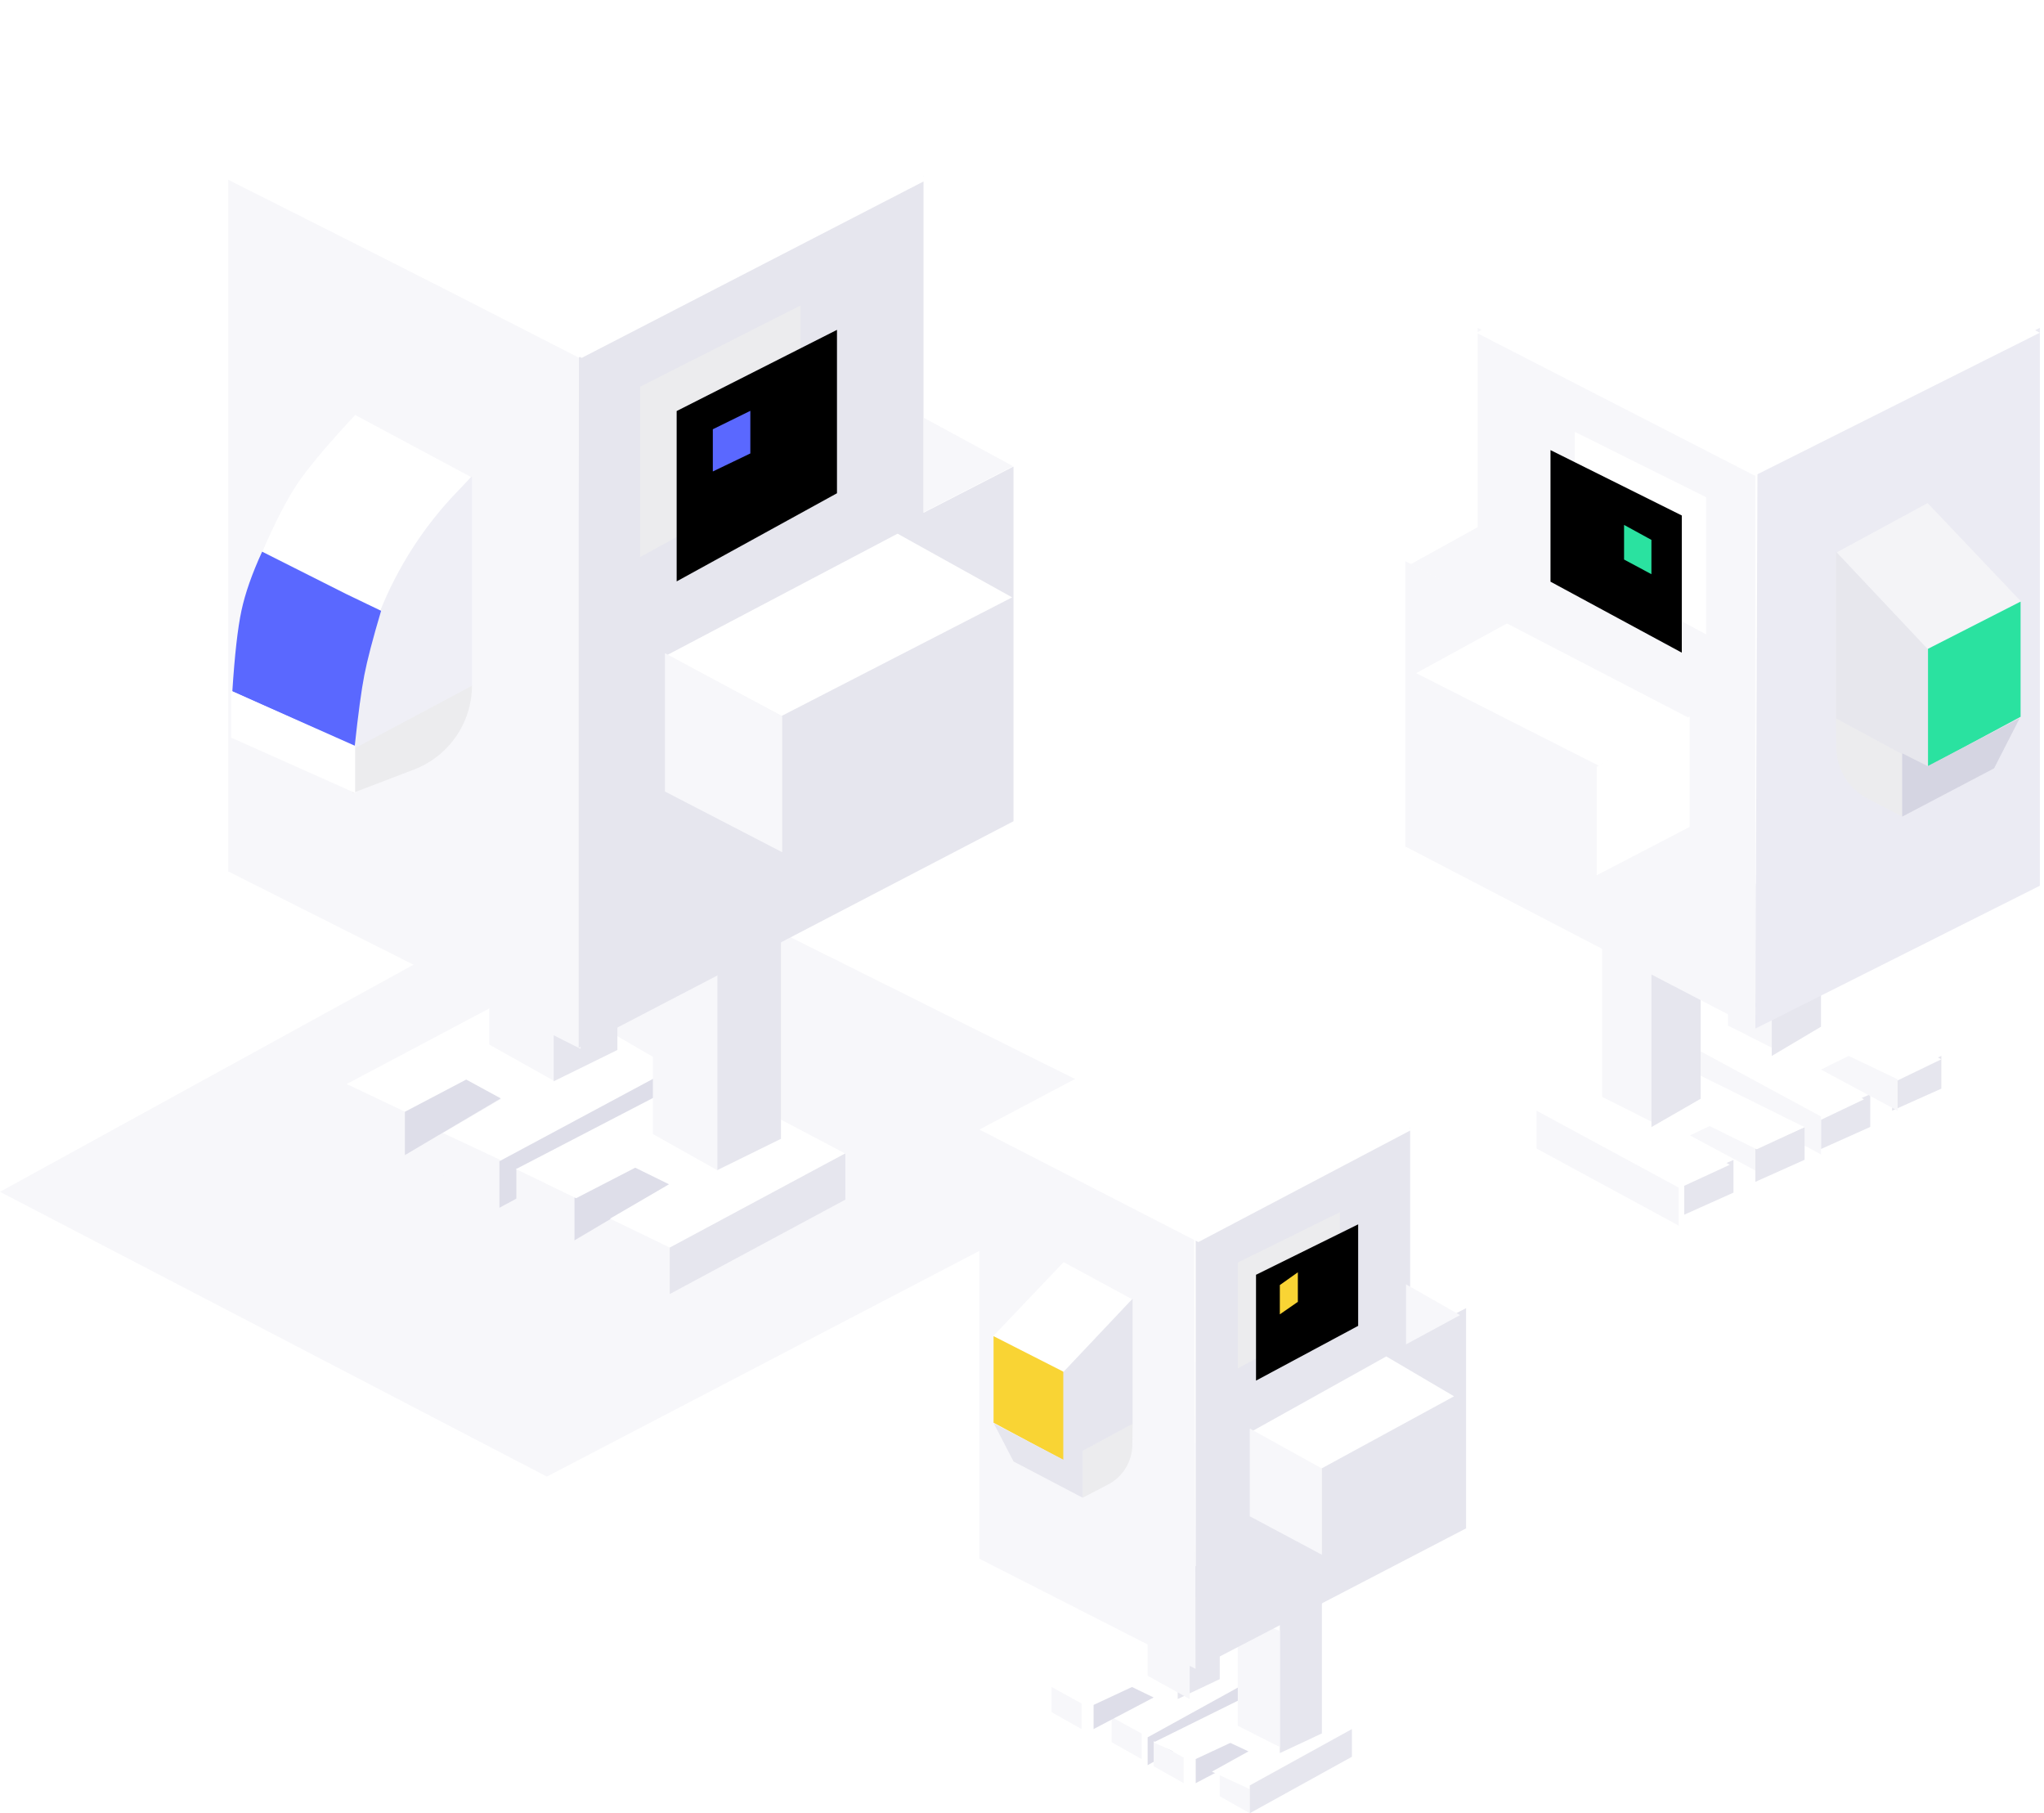 <?xml version="1.0" encoding="UTF-8"?>
<svg width="336px" height="298px" viewBox="0 0 336 298" version="1.1" xmlns="http://www.w3.org/2000/svg" xmlns:xlink="http://www.w3.org/1999/xlink">
    <!-- Generator: Sketch 51.3 (57544) - http://www.bohemiancoding.com/sketch -->
    <title>cocoricos_roosters_ai</title>
    <desc>Created with Sketch.</desc>
    <defs>
        <polygon id="path-1" points="68.232 88.552 94.585 74.066 94.585 47.212 68.232 60.554"></polygon>
        <filter x="-11.4%" y="-9.9%" width="122.8%" height="119.7%" filterUnits="objectBoundingBox" id="filter-2">
            <feOffset dx="6" dy="4" in="SourceAlpha" result="shadowOffsetInner1"></feOffset>
            <feComposite in="shadowOffsetInner1" in2="SourceAlpha" operator="arithmetic" k2="-1" k3="1" result="shadowInnerInner1"></feComposite>
            <feColorMatrix values="0 0 0 0 0.969   0 0 0 0 0.969   0 0 0 0 0.98  0 0 0 1 0" type="matrix" in="shadowInnerInner1"></feColorMatrix>
        </filter>
        <polygon id="path-3" points="42.469 58.902 59.259 49.903 59.259 33.22 42.469 41.508"></polygon>
        <filter x="-8.9%" y="-5.8%" width="117.9%" height="111.7%" filterUnits="objectBoundingBox" id="filter-4">
            <feOffset dx="3" dy="2" in="SourceAlpha" result="shadowOffsetInner1"></feOffset>
            <feComposite in="shadowOffsetInner1" in2="SourceAlpha" operator="arithmetic" k2="-1" k3="1" result="shadowInnerInner1"></feComposite>
            <feColorMatrix values="0 0 0 0 0.969   0 0 0 0 0.969   0 0 0 0 0.98  0 0 0 1 0" type="matrix" in="shadowInnerInner1"></feColorMatrix>
        </filter>
        <polygon id="path-5" points="54.855 74.264 76.437 62.599 76.437 40.974 54.855 51.718"></polygon>
        <filter x="-9.3%" y="-6.0%" width="118.5%" height="112.0%" filterUnits="objectBoundingBox" id="filter-6">
            <feOffset dx="4" dy="3" in="SourceAlpha" result="shadowOffsetInner1"></feOffset>
            <feComposite in="shadowOffsetInner1" in2="SourceAlpha" operator="arithmetic" k2="-1" k3="1" result="shadowInnerInner1"></feComposite>
            <feColorMatrix values="0 0 0 0 0.957   0 0 0 0 0.957   0 0 0 0 0.957  0 0 0 1 0" type="matrix" in="shadowInnerInner1"></feColorMatrix>
        </filter>
    </defs>
    <g id="00_HOME" stroke="none" stroke-width="1" fill="none" fill-rule="evenodd">
        <g id="00_HOME_111" transform="translate(-776, -17)">
            <g id="Group-32" transform="translate(168, 20)">
                <g id="Group-21" transform="translate(67, 0)">
                    <g id="Group-21-Copy-3">
                        <g id="cocoricos_roosters_ai" transform="translate(541, 0)">
                            <g id="Group-40">
                                <polygon id="Path-25" fill="#F7F7FA" points="2.84217094e-14 192.873 89.895 239.676 196.367 184.127 101.768 137"></polygon>
                                <g id="Coq-3D" transform="translate(37, 0)">
                                    <polygon id="Path-26" fill="#F7F7FA" points="20.092 174.974 29.645 179.703 29.645 187.036 20.092 182.175"></polygon>
                                    <polygon id="Path-26" fill="#F7F7FA" points="35.634 182.927 45.187 187.657 45.187 194.989 35.634 190.128"></polygon>
                                    <polygon id="Path-27" fill="#FFFFFF" points="19.99 175.159 50.331 159.078 73.657 172.622 45.37 187.69 35.812 183.209 45.37 177.613 39.49 174.617 29.921 179.879"></polygon>
                                    <polygon id="Path-28" fill="#DEDEE9" points="45.099 187.852 45.099 195.492 73.963 179.977 73.963 172.365"></polygon>
                                    <polygon id="Path-57" fill="#DEDEE9" points="29.559 186.841 29.559 179.719 39.636 174.426 45.32 177.519"></polygon>
                                    <polygon id="Path-57" fill="#DEDEE9" points="57.348 200.901 57.348 193.779 67.425 188.486 73.11 191.579"></polygon>
                                    <polygon id="Path-26" fill="#F7F7FA" points="47.883 189.042 57.436 193.772 57.436 201.104 47.883 196.243"></polygon>
                                    <polygon id="Path-26" fill="#F7F7FA" points="63.473 197.38 73.025 202.11 73.025 209.443 63.473 204.582"></polygon>
                                    <polygon id="Path-27" fill="#FFFFFF" points="47.818 189.141 77.522 173.721 102.031 186.628 73.357 202.162 63.276 197.285 72.986 191.642 67.424 188.909 57.699 193.927"></polygon>
                                    <polygon id="Path-28" fill="#E6E6EE" points="73.094 202.039 73.094 209.679 101.958 194.164 101.958 186.552"></polygon>
                                    <polygon id="Path-61" fill="#E6E6EE" points="80.899 189.314 91.381 184.162 91.381 143.72 80.899 148.832"></polygon>
                                    <polygon id="Path-61" fill="#F7F7FA" points="80.899 157.054 70.324 152.609 70.324 183.378 80.899 189.314"></polygon>
                                    <polygon id="Path-61" fill="#E6E6EE" points="54.007 174.714 64.489 169.563 64.489 137.343 54.007 142.454"></polygon>
                                    <polygon id="Path-61" fill="#F7F7FA" points="54.004 142.346 43.429 148.201 43.429 168.67 54.004 174.606"></polygon>
                                    <polygon id="Path-81" fill="#F7F7FA" points="0.521 140.221 58.448 169.379 58.018 55.713 0.521 26.308"></polygon>
                                    <polygon id="Path-82" fill="#E6E6EE" points="58.123 169.191 129.6 131.971 129.6 73.675 114.805 81.282 114.805 25.986 58.123 55.751"></polygon>
                                    <g id="Path-83">
                                        <use fill="#ECECEE" fill-rule="evenodd" xlink:href="#path-1"></use>
                                        <use fill="black" fill-opacity="1" filter="url(#filter-2)" xlink:href="#path-1"></use>
                                    </g>
                                    <polygon id="Path-86" fill="#FFFFFF" points="72.626 104.678 91.462 114.679 129.379 95.174 110.544 84.709"></polygon>
                                    <polygon id="Path-87" fill="#F7F7FA" points="91.576 114.696 91.576 137.058 72.31 127.086 72.31 104.347"></polygon>
                                    <polygon id="Path-88" fill="#5A68FF" points="80.176 67.549 80.176 74.486 86.343 71.523 86.343 64.519"></polygon>
                                    <g id="Group-46" transform="translate(0.429, 65.075)">
                                        <path d="M40.001,10.323 C35.793,15.053 32.839,18.67 31.14,21.173 C29.441,23.676 27.423,27.382 25.088,32.291 L5.688,22.625 C7.814,17.696 9.765,13.924 11.539,11.309 C13.314,8.694 16.454,4.965 20.959,0.123 L40.001,10.323 Z" id="Path-89" fill="#FFFFFF"></path>
                                        <path d="M30.634,58.394 L20.544,62.252 L20.544,54.755 L27.618,51.21 L40.154,44.562 L40.154,44.562 C40.154,50.7 36.367,56.202 30.634,58.394 Z" id="Path-90" fill="#ECECEE"></path>
                                        <path d="M40.144,10.199 L40.144,44.627 L20.693,55.01 L20.693,55.01 C20.693,39.327 26.735,24.247 37.564,12.902 L40.144,10.199 Z" id="Path-91" fill="#EFEFF6"></path>
                                        <path d="M20.876,54.59 L0.763,45.548 C1.148,39.579 1.645,35.166 2.255,32.31 C2.864,29.453 3.999,26.214 5.66,22.593 L19.452,29.539 L25.218,32.31 C23.868,36.846 22.95,40.362 22.463,42.858 C21.977,45.354 21.448,49.265 20.876,54.59 Z" id="Path-92" fill="#5A68FF"></path>
                                        <polygon id="Path-93" fill="#FFFFFF" points="20.948 62.248 0.548 53.143 0.548 45.449 20.948 54.507"></polygon>
                                    </g>
                                    <polygon id="Path-94" fill="#F7F7FA" points="129.527 73.617 114.872 65.673 114.872 81.168"></polygon>
                                    <path d="M0.29,26.429 L54.431,-1.666 C57.058,-3.03 60.188,-3.014 62.801,-1.625 L115.574,26.429 L58.627,55.818 L0.29,26.429 Z" id="Path-95" fill="#FFFFFF"></path>
                                    <polygon id="Path-97" fill="#FFFFFF" opacity="0.174" points="37.748 25.531 58.703 36.338 79.13 25.531 58.703 14.928"></polygon>
                                </g>
                            </g>
                            <g id="Coq-3D-Copy" transform="translate(161, 163)">
                                <polygon id="Path-26" fill="#F7F7FA" points="11.852 111.256 16.79 113.967 16.79 118.171 11.852 115.384"></polygon>
                                <polygon id="Path-26" fill="#F7F7FA" points="21.728 116.195 26.667 118.906 26.667 123.11 21.728 120.323"></polygon>
                                <polygon id="Path-27" fill="#FFFFFF" points="11.852 110.816 30.279 101.378 44.444 109.327 27.266 118.171 21.461 115.541 27.266 112.257 23.694 110.498 17.883 113.586"></polygon>
                                <polygon id="Path-28" fill="#DEDEE9" points="27.654 119.529 27.654 124.098 44.444 114.82 44.444 110.268"></polygon>
                                <polygon id="Path-57" fill="#DEDEE9" points="18.765 118.171 18.765 114.204 25.08 111.256 28.642 112.979"></polygon>
                                <polygon id="Path-57" fill="#DEDEE9" points="35.556 127.061 35.556 123.095 41.87 120.146 45.432 121.869"></polygon>
                                <polygon id="Path-26" fill="#F7F7FA" points="28.642 120.146 33.58 122.858 33.58 127.061 28.642 124.274"></polygon>
                                <polygon id="Path-26" fill="#F7F7FA" points="39.506 125.085 44.444 127.797 44.444 132 39.506 129.214"></polygon>
                                <polygon id="Path-27" fill="#FFFFFF" points="28.642 120.36 47.041 111.256 62.222 118.877 44.461 128.049 38.217 125.169 44.231 121.837 40.786 120.224 34.762 123.186"></polygon>
                                <polygon id="Path-28" fill="#E6E6EE" points="44.444 127.431 44.444 132 61.235 122.722 61.235 118.171"></polygon>
                                <polygon id="Path-61" fill="#E6E6EE" points="49.383 122.122 56.296 118.885 56.296 93.476 49.383 96.687"></polygon>
                                <polygon id="Path-61" fill="#F7F7FA" points="49.383 102.034 42.469 99.402 42.469 117.619 49.383 121.134"></polygon>
                                <polygon id="Path-61" fill="#E6E6EE" points="32.593 113.232 39.506 109.964 39.506 89.524 32.593 92.767"></polygon>
                                <polygon id="Path-61" fill="#F7F7FA" points="34.568 92.488 27.654 96.253 27.654 109.415 34.568 113.232"></polygon>
                                <polygon id="Path-81" fill="#F7F7FA" points="0 90.174 35.556 108.293 35.292 37.663 0 19.39"></polygon>
                                <polygon id="Path-82" fill="#E6E6EE" points="35.556 108.293 80 85.186 80 48.996 70.8 53.718 70.8 19.39 35.556 37.868"></polygon>
                                <g id="Path-83">
                                    <use fill="#ECECEE" fill-rule="evenodd" xlink:href="#path-3"></use>
                                    <use fill="black" fill-opacity="1" filter="url(#filter-4)" xlink:href="#path-3"></use>
                                </g>
                                <polygon id="Path-86" fill="#FFFFFF" points="44.444 69.432 55.59 75.695 78.025 63.48 66.88 56.927"></polygon>
                                <polygon id="Path-87" fill="#F7F7FA" points="56.296 75.343 56.296 89.524 44.444 83.201 44.444 68.78"></polygon>
                                <polygon id="Path-88" fill="#F9D434" points="49.383 45.2 49.383 50.012 52.346 47.956 52.346 43.098"></polygon>
                                <g id="Group-46" transform="translate(1.975, 41.122)">
                                    <polygon id="Path-89" fill="#FFFFFF" points="23.121 6.403 11.861 18.355 0.288 12.471 11.861 0.311"></polygon>
                                    <path d="M19.155,36.868 L14.991,39.028 L14.991,31.256 L23.211,26.853 L23.161,30.383 C23.122,33.117 21.583,35.609 19.155,36.868 Z" id="Path-90" fill="#ECECEE"></path>
                                    <polygon id="Path-91" fill="#E6E6EE" points="23.205 6.329 23.205 26.892 11.704 33.093 11.704 18.5"></polygon>
                                    <polygon id="Path-92" fill="#F9D434" points="11.812 32.842 0.35 26.701 0.35 12.478 11.812 18.308"></polygon>
                                    <polygon id="Path-93" fill="#E6E6EE" points="15.009 31.208 15.009 39.033 3.634 33.069 0.4 26.835 11.854 32.792"></polygon>
                                </g>
                                <polygon id="Path-94" fill="#F7F7FA" points="79.012 50.137 70.123 45.073 70.123 54.951"></polygon>
                                <polygon id="Path-95" fill="#FFFFFF" points="0 19.644 35.984 0.598 71.111 19.644 35.984 38.134"></polygon>
                                <polygon id="Path-97" fill="#FFFFFF" opacity="0.174" points="23.704 19.325 36.707 26.305 49.383 19.325 36.707 12.476"></polygon>
                            </g>
                            <g id="Coq-3D-Copy-2" transform="translate(282.814, 113) scale(-1, 1) translate(-282.814, -113) translate(230.314, 27)">
                                <polygon id="Path-26" fill="#E6E6EE" points="16.187 143.542 24.28 147.069 24.28 152.539 16.187 148.913"></polygon>
                                <polygon id="Path-26" fill="#E6E6EE" points="27.877 149.84 35.971 153.367 35.971 158.837 27.877 155.211"></polygon>
                                <polygon id="Path-27" fill="#FFFFFF" points="16.187 144.093 40.59 130.946 59.351 142.019 36.6 154.338 28.913 150.675 36.6 146.099 31.871 143.65 24.174 147.952"></polygon>
                                <polygon id="Path-28" fill="#F7F7FA" points="35.971 153.495 35.971 159.736 59.351 147.061 59.351 140.842"></polygon>
                                <polygon id="Path-57" fill="#F7F7FA" points="23.381 152.539 23.381 147.378 31.43 143.542 35.971 145.783"></polygon>
                                <polygon id="Path-57" fill="#F7F7FA" points="44.963 163.335 44.963 158.174 53.012 154.338 57.553 156.58"></polygon>
                                <polygon id="Path-26" fill="#E6E6EE" points="38.668 155.238 46.762 158.766 46.762 164.235 38.668 160.609"></polygon>
                                <polygon id="Path-26" fill="#E6E6EE" points="50.359 160.636 58.452 164.164 58.452 169.633 50.359 166.008"></polygon>
                                <polygon id="Path-27" fill="#FFFFFF" points="38.668 155.248 62.319 143.542 81.833 153.341 59.003 165.135 50.976 161.432 58.707 157.147 54.279 155.073 46.536 158.882"></polygon>
                                <polygon id="Path-28" fill="#F7F7FA" points="59.351 165.191 59.351 171.433 82.732 158.757 82.732 152.539"></polygon>
                                <polygon id="Path-61" fill="#F7F7FA" points="63.848 154.338 71.941 150.272 71.941 118.35 63.848 122.384"></polygon>
                                <polygon id="Path-61" fill="#E6E6EE" points="63.848 129.934 55.754 126.447 55.754 150.581 63.848 155.238"></polygon>
                                <polygon id="Path-61" fill="#F7F7FA" points="43.165 142.642 51.258 138.549 51.258 112.951 43.165 117.012"></polygon>
                                <polygon id="Path-61" fill="#E6E6EE" points="44.064 117.45 35.971 122.185 35.971 138.74 44.064 143.542"></polygon>
                                <polygon id="Path-81" fill="#EBEBF3" points="0 115.573 46.762 139.043 46.415 47.549 0 23.88"></polygon>
                                <polygon id="Path-82" fill="#F7F7FA" points="46.762 139.043 104.314 109.111 104.314 62.231 92.402 68.348 92.402 23.88 46.762 47.816"></polygon>
                                <g id="Path-83">
                                    <use fill="#FFFFFF" fill-rule="evenodd" xlink:href="#path-5"></use>
                                    <use fill="black" fill-opacity="1" filter="url(#filter-6)" xlink:href="#path-5"></use>
                                </g>
                                <polygon id="Path-86" fill="#FFFFFF" points="57.553 88.05 72.476 95.857 102.516 80.632 87.594 72.464"></polygon>
                                <polygon id="Path-87" fill="#FFFFFF" points="72.84 96.014 72.84 113.851 57.553 105.897 57.553 87.759"></polygon>
                                <polygon id="Path-88" fill="#2AE2A0" points="63.848 58.731 63.848 64.367 68.344 61.959 68.344 56.269"></polygon>
                                <g id="Group-46" transform="translate(2.698, 52.67)">
                                    <polygon id="Path-89" fill="#F4F4F7" points="30.7 8.118 15.749 24.025 0.382 16.193 15.749 0.01"></polygon>
                                    <path d="M25.659,48.547 L19.905,51.539 L19.905,41.196 L30.82,35.334 L30.75,40.297 C30.7,43.774 28.745,46.943 25.659,48.547 Z" id="Path-90" fill="#ECECEE"></path>
                                    <polygon id="Path-91" fill="#E7E7ED" points="30.812 8.019 30.812 35.386 15.541 43.64 15.541 24.218"></polygon>
                                    <polygon id="Path-92" fill="#2AE2A0" points="15.684 43.306 0.465 35.133 0.465 16.202 15.684 23.962"></polygon>
                                    <polygon id="Path-93" fill="#D5D5E2" points="19.929 41.131 19.929 51.546 4.825 43.608 0.595 35.336 15.741 43.24"></polygon>
                                </g>
                                <polygon id="Path-94" fill="#F7F7FA" points="103.415 62.727 91.725 56.269 91.725 68.865"></polygon>
                                <polygon id="Path-95" fill="#FFFFFF" points="0 24.683 46.87 0.487 92.624 24.683 46.87 48.172"></polygon>
                                <polygon id="Path-97" fill="#FFFFFF" opacity="0.174" points="30.575 24.248 46.968 32.877 62.948 24.248 46.968 15.782"></polygon>
                            </g>
                        </g>
                    </g>
                </g>
            </g>
        </g>
    </g>
</svg>